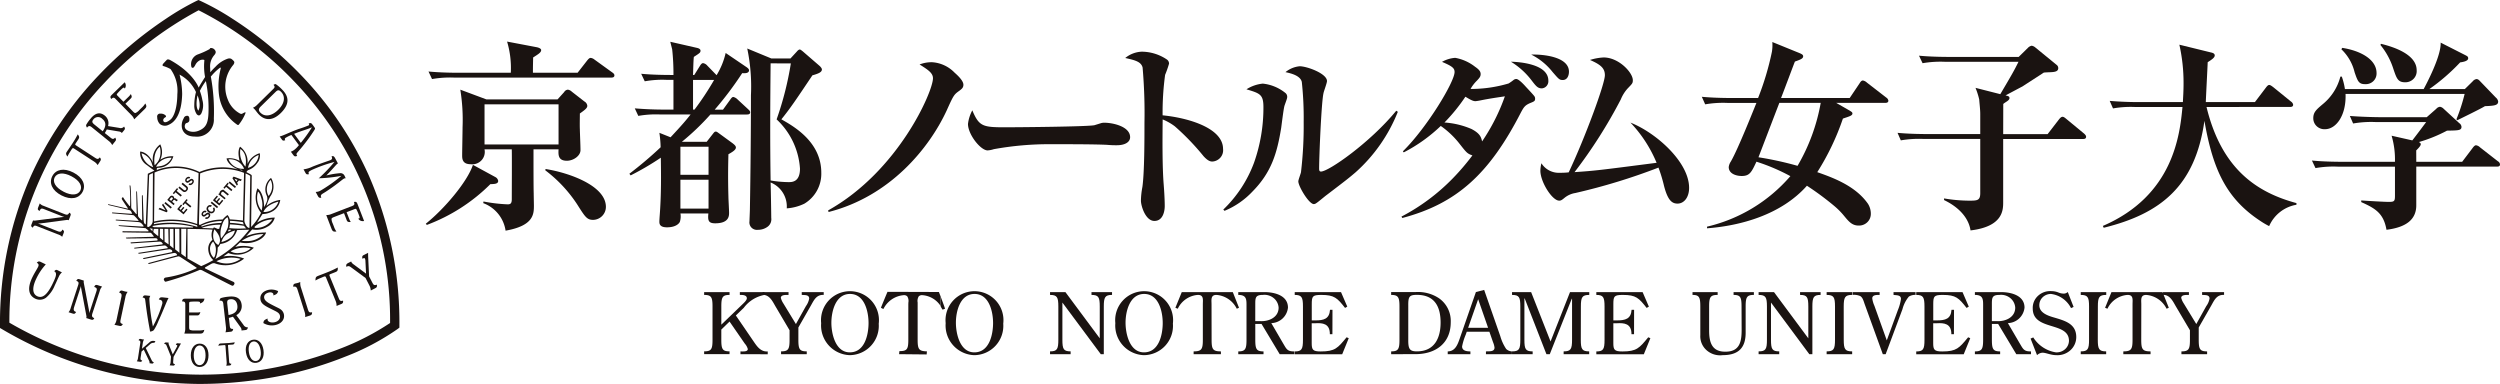 <svg xmlns="http://www.w3.org/2000/svg" width="280" height="43" viewBox="0 0 280 43"><defs><style>.a{fill:#1a1311;}</style></defs><g transform="translate(-268.44 303.615)"><path class="a" d="M57.43,16.488V11.994h8.29v4.494Zm8.29.547c-.022.547-.094,1.279.928,1.279.74,0,1.529-.555,1.529-1.187,0-.546-.07-1.984-.07-2.306-.023-.57,0-1.276,0-1.8.534-.387.834-.592.834-.864a.633.633,0,0,0-.323-.481l-1.414-1.1a.8.8,0,0,0-.438-.225.538.538,0,0,0-.418.271l-.74.818H57.635l-2.919-1.089a21.114,21.114,0,0,1,.253,4.215c0,.462-.045,2.672-.045,3.151,0,.32,0,.982.927.982a1.419,1.419,0,0,0,1.229-.426,1.373,1.373,0,0,0,.347-1.238h3.055c.024.8,0,4.7,0,5.591,0,.48-.16.57-.46.57a18.031,18.031,0,0,1-2.712-.32l-.023.185a3.889,3.889,0,0,1,2.5,3.082c3.172-.555,3.172-1.874,3.172-2.832,0-.185-.022-1.139-.022-1.345-.023-.707-.023-2.829-.023-4.93ZM62.849,8.458c0-.343,0-.525.024-1.712.532-.345.9-.547.9-.824,0-.18-.281-.273-.463-.319l-3.355-.637a10.36,10.36,0,0,1,.417,3.492H54.466c-.23,0-1.854,0-3.311-.139l.394.844A11.707,11.707,0,0,1,54.048,9H71.606c.161,0,.37-.023.37-.252,0-.162-.163-.277-.259-.34L69.73,6.972a.809.809,0,0,0-.419-.179c-.137,0-.254.136-.37.271L67.853,8.458ZM56.131,18.774c-.624,1.893-3.217,4.948-5.278,6.59l.113.137a19.931,19.931,0,0,0,7.114-4.565c.392-.021.879,0,.879-.363a.592.592,0,0,0-.322-.435Zm8.107.613A15.172,15.172,0,0,1,67.806,23.2c.881,1.391,1.087,1.734,1.782,1.734a1.459,1.459,0,0,0,1.435-1.456c0-2.349-4.052-3.808-6.762-4.242Z" transform="translate(265.278 -303.924)"/><path class="a" d="M84.03,16.742v3.143H80.879V16.742Zm-1.6-8.034h-.138c.024-.683.047-1.757.094-2.028.674-.436.744-.48.744-.707,0-.139-.162-.252-.392-.3l-2.99-.684c.024.136.188.753.211.865A25.118,25.118,0,0,1,80.1,8.708c-1.205,0-2.41-.023-3.615-.136l.4.844a11.069,11.069,0,0,1,2.5-.16H80.1v3.328h-1.02c-1.111,0-2.2-.046-3.312-.138l.395.844a11.346,11.346,0,0,1,2.5-.157h3.357c-.6.754-.947,1.162-2.245,2.553l-1.251-.5a12.863,12.863,0,0,1,.14,1.618,43.477,43.477,0,0,1-3.5,2.965l.14.185a30.63,30.63,0,0,0,3.382-1.983c.023,1.734.068,4.061-.14,6.664,0,.019-.024.362-.024.478,0,.229,0,.657.854.657,1.019,0,1.367-.453,1.439-.611a1.967,1.967,0,0,0,.068-.938H84.01c-.068.754-.02,1.1.766,1.1,1.553,0,1.553-.844,1.553-1.186,0-.295-.073-1.528-.073-1.781-.067-2.326-.02-3.922,0-4.768.4-.228.837-.479.837-.753,0-.2-.209-.343-.346-.462L85.19,15.234c-.188-.137-.254-.185-.347-.185-.116,0-.165.047-.325.252l-.695.889H81.044a27.863,27.863,0,0,0,3.194-3.056h4.078c.116,0,.375,0,.375-.251,0-.139-.139-.252-.207-.321l-1.21-1.121a.98.98,0,0,0-.469-.271c-.067,0-.161.023-.346.3l-.81,1.119h-.927A37.725,37.725,0,0,0,87.8,8.5c.23.023.765.048.765-.319,0-.159-.208-.294-.234-.32L85.948,6.243a8.274,8.274,0,0,1-1.017,2.488L83.888,7.658a.789.789,0,0,0-.469-.277c-.159,0-.275.185-.348.3Zm1.6,11.729v3.236H80.879V20.437Zm-1.737-7.85V9.259h2.363a31.833,31.833,0,0,1-2.2,3.328Zm8.78-5.725L88.364,5.743a20.73,20.73,0,0,1,.415,5.225c0,4.129-.046,8.623-.117,12.774,0,.209-.047,1.145-.047,1.348a.825.825,0,0,0,.23.717.851.851,0,0,0,.723.241,1.77,1.77,0,0,0,1.11-.37,1.033,1.033,0,0,0,.375-.957c0-.411-.047-3.378-.073-3.975a2.9,2.9,0,0,1,1.809,2.9,5.359,5.359,0,0,0,1.969-.523,3.9,3.9,0,0,0,1.9-3.468c0-3.469-3.1-5.2-4.471-5.981,1.02-1.252,1.759-2.371,3.475-4.927.718-.2,1.064-.363,1.064-.66,0-.159-.25-.391-.276-.41L94.574,6.054c-.094-.065-.233-.2-.329-.2-.113,0-.252.14-.323.228l-.717.777Zm2.175.547a35.57,35.57,0,0,1-1.594,6.272A8.272,8.272,0,0,1,94.271,19.2c0,1.507-.9,1.507-1.271,1.507a12.261,12.261,0,0,1-2.019-.185c-.068-4.628-.044-8.257,0-13.116Z" transform="translate(263.767 -303.925)"/><path class="a" d="M98.9,24.027c7.852-4.386,11.742-13.3,11.742-14.8,0-.589-.556-.953-1.5-1.544a3.656,3.656,0,0,1,1.414-.251,3.837,3.837,0,0,1,2.5,1.161c.3.27.994.885.994,1.363,0,.344-.208.478-.44.661-.6.431-.649.473-1.414,2.18-1.969,4.275-6.37,9.66-13.248,11.41Z" transform="translate(262.291 -304.077)"/><path class="a" d="M119.866,15.178c1.457,0,9.08-.068,9.889-.23l.671-.207a1.182,1.182,0,0,1,.461-.072c.928,0,2.873.418,2.873,1.621,0,.563-.6.9-1.48.9a10.9,10.9,0,0,1-1.091-.044c-1.32-.073-4.747-.073-6.253-.073a34.853,34.853,0,0,0-6.44.557,2.8,2.8,0,0,1-.694.139c-.788,0-2.2-1.782-2.2-2.962a4.229,4.229,0,0,1,.485-1.527c.764,1.828,1.183,1.9,3.777,1.9Z" transform="translate(261.253 -304.538)"/><path class="a" d="M145.336,17.066a1.248,1.248,0,0,1-.292.963,1.289,1.289,0,0,1-.914.448c-.255,0-.534-.115-.973-.594a27.408,27.408,0,0,0-3.218-3.347,6.017,6.017,0,0,0-1.366-.776c-.024,2.142-.049,5.242.115,7.292.024.3.117,1.528.117,2.416,0,.5-.164,1.661-1.159,1.661s-1.508-1.683-1.508-2.277a8.872,8.872,0,0,1,.164-1.526c.232-1.641.232-5.377.232-7.178a58.994,58.994,0,0,0-.208-6.2c-.162-.638-.81-.821-1.946-1.068a3.123,3.123,0,0,1,1.853-.708,5.091,5.091,0,0,1,2.8.868.559.559,0,0,1,.253.476,11.43,11.43,0,0,1-.439,1.251,31.119,31.119,0,0,0-.281,4.533C141.419,13.579,145.336,14.715,145.336,17.066Z" transform="translate(260.086 -303.999)"/><path class="a" d="M146.091,23.964a14.04,14.04,0,0,0,3.451-5.27,18.49,18.49,0,0,0,1.044-6.2c0-1.431-.393-1.545-1.9-2a4.146,4.146,0,0,1,1.83-.637,4.81,4.81,0,0,1,2.5,1.024.548.548,0,0,1,.231.5c0,.184-.3.887-.324,1.042-.094.368-.3,2.047-.347,2.387-.463,2.84-1.088,4.978-3.22,7.137a9.051,9.051,0,0,1-3.127,2.159Zm19.548-10.949a17.944,17.944,0,0,1-4.727,6.771c-.717.613-.973.818-3.243,2.545-.188.133-.971.8-1.158.91a.52.52,0,0,1-.276.111c-.558,0-1.741-2-1.741-2.545,0-.184.281-.884.3-1.045a44,44,0,0,0,.3-5.611,37.2,37.2,0,0,0-.21-4.479c-.161-.725-1.249-.975-1.83-1.1a2.951,2.951,0,0,1,1.594-.659c.811,0,3.057.817,3.057,1.657,0,.228-.37,1.183-.392,1.365-.234.975-.488,7.064-.488,8.429,0,.2.023.342.208.342.857,0,5.515-3.251,8.431-6.812Z" transform="translate(259.358 -304.107)"/><path class="a" d="M176.4,16.241c-.113-.479-.23-.887-1.181-1.384a9.147,9.147,0,0,0-3.035-.732,20.051,20.051,0,0,0,2.345-2.888c.6.361.854.5,1.132.5a5.815,5.815,0,0,0,.579-.092c.907-.185,1.807-.316,2.711-.452a22.062,22.062,0,0,1-2.551,5.048Zm-8.775,1.23a17.683,17.683,0,0,0,4.145-2.96,9.819,9.819,0,0,1,2.106,2c.786,1,.86,1.1,1.438,1.3a26.083,26.083,0,0,1-2.179,2.551,22.589,22.589,0,0,1-5.767,4.3l.094.159c6.1-1.614,9.753-4.939,13.293-11.836.324-.593.441-.774,1-1.026.463-.185.581-.227.581-.5a.456.456,0,0,0-.094-.293c-.116-.161-.624-.7-.95-1.049-.281-.319-.81-.864-1.064-.864a.484.484,0,0,0-.281.092,5.626,5.626,0,0,1-.58.409,14.877,14.877,0,0,1-4.263.615,4.116,4.116,0,0,1,.718-.935c.281-.3.415-.455.415-.732s-.159-.5-.622-.818a5.046,5.046,0,0,0-2.225-1,3.441,3.441,0,0,0-1.481.452c1.2.5,1.407.728,1.407,1.141,0,1.088-3.079,6.213-5.791,8.877Zm12-10.155a8.418,8.418,0,0,1,2.269,2.03c.555.727.741.957,1.206.957a.8.8,0,0,0,.718-.867c0-1.913-3.407-2.1-4.193-2.119Zm2.269-.8A7.068,7.068,0,0,1,184.3,8.48c.692.794.76.886,1.133.886.509,0,.694-.5.694-.934C186.124,6.747,183.2,6.472,181.885,6.519Z" transform="translate(258.036 -304.02)"/><path class="a" d="M194.041,14.155c2.873,1.135,6.575,4.419,6.575,7.315,0,1.042-.554,1.76-1.3,1.76-.626,0-1.09-.375-1.506-1.969a16.607,16.607,0,0,0-.626-2.063,68.059,68.059,0,0,1-9.309,2.846,2.544,2.544,0,0,0-1.23.555c-.275.23-.392.3-.578.3-.79,0-2.109-2.1-2.109-3.354a3.775,3.775,0,0,1,.116-.834,2.294,2.294,0,0,0,2.087,1.066,7.655,7.655,0,0,0,.971-.047c1.856-3.939,4.051-9.907,4.051-10.879,0-.807-.506-1.2-1.667-1.708a5.974,5.974,0,0,1,1.531-.281c1.688,0,3.266,1.688,3.266,2.548,0,.345-.07.393-.6.946a4.132,4.132,0,0,0-.744,1.2,55.132,55.132,0,0,1-5.184,8.15c2.359-.161,2.708-.208,9.191-1.045a14.745,14.745,0,0,0-2.936-4.511Z" transform="translate(257.004 -304.042)"/><path class="a" d="M216.555,11.836a21.29,21.29,0,0,1-2.594,7.049,37.258,37.258,0,0,0-4.378-.959c.232-.593,1.739-4.54,2.338-6.091Zm1.738,0h5.464c.163,0,.375-.023.375-.252a.505.505,0,0,0-.232-.342l-2.175-1.683a.915.915,0,0,0-.44-.232c-.143,0-.255.116-.35.277L219.8,11.291h-7.69c.234-.569,1.3-3.445,1.554-4.083.648-.228.925-.341.925-.593,0-.161-.137-.228-.325-.323l-3.128-1.274a4.632,4.632,0,0,1-.047,1.094,31.22,31.22,0,0,1-1.549,5.177h-3.01c-.234,0-1.856,0-3.291-.136l.375.845a11.868,11.868,0,0,1,2.5-.16h3.243c-.232.545-2.038,5.134-2.871,6.57a1.407,1.407,0,0,0-.233.614c0,.734.809,1,1.458,1,.882,0,1.09-.41,1.645-1.6a21.749,21.749,0,0,1,3.8,1.618,17.632,17.632,0,0,1-9.333,5.658v.185c3.7-.277,8.291-1.5,11.188-4.769a32.1,32.1,0,0,1,3.055,2.261A8.129,8.129,0,0,1,219.18,24.5c.512.617.882,1.075,1.623,1.075a1.33,1.33,0,0,0,.972-.374,1.291,1.291,0,0,0,.393-.952,2.064,2.064,0,0,0-.324-1.117c-1.412-2.029-3.983-2.942-5.675-3.538a27.96,27.96,0,0,0,2.871-6c.651-.226,1.067-.318,1.067-.569,0-.135-.094-.185-.3-.32Z" transform="translate(255.805 -303.927)"/><path class="a" d="M238.444,15.359h4.978l1.25-1.62c.14-.185.281-.32.419-.32s.274.115.438.252l1.991,1.642c.164.158.21.25.21.341,0,.228-.188.252-.349.252h-8.938v7.072c0,.865,0,2.736-3.658,3.168-.137-.981-.836-2.373-2.963-3.4v-.185a16.971,16.971,0,0,0,2.78.252c.925,0,1.273,0,1.273-.844V15.9h-6.37a11.975,11.975,0,0,0-2.527.16l-.367-.843c1.435.136,3.077.136,3.309.136h5.955V13.124c0-.5-.072-1.07-.117-1.646a8.229,8.229,0,0,0-.415-1.3l2.779.708c1.343-2.281,1.529-2.6,2.037-3.627h-8.244a11.777,11.777,0,0,0-2.5.159l-.4-.842c1.437.137,3.084.137,3.313.137h7.852l1.019-1a.81.81,0,0,1,.441-.254.877.877,0,0,1,.417.207L244.423,7.6a.452.452,0,0,1,.188.37c0,.568-.879.411-1.622.5-.3.206-1.969,1.275-2.383,1.548-.139.07-1.594.846-1.9,1.007.3.067.442.114.442.294,0,.277-.4.41-.695.662Z" transform="translate(254.353 -303.954)"/><path class="a" d="M262.742,12.314c1.712,7.069,5.763,9.6,10.072,10.765v.185a4.078,4.078,0,0,0-3.057,2.393,8.959,8.959,0,0,1-.973-.57c-3.824-2.508-5.33-5.769-6.277-11.222-1.02,7.3-4.886,10.4-11.281,11.977l-.094-.207c7.878-3.4,8.616-10.151,8.917-13.319h-5.28a11.468,11.468,0,0,0-2.5.159l-.37-.844c1.092.092,2.2.136,3.291.136h4.907c.023-.592.073-1.162.073-2.053a19.524,19.524,0,0,0-.469-4.377l3.519.865c.209.046.442.112.442.34s-.281.438-.787.755c-.024.638-.188,3.765-.212,4.469h5.5l1.247-1.641c.072-.092.211-.277.35-.277.094,0,.188.044.463.25l1.992,1.617a.526.526,0,0,1,.23.345c0,.25-.254.25-.345.25Z" transform="translate(252.828 -303.947)"/><path class="a" d="M293.228,10.291l.882-.868a.686.686,0,0,1,.417-.251c.162,0,.274.092.418.251l1.758,1.825a.714.714,0,0,1,.256.435c0,.434-.419.481-1.482.525-.463.294-2.64,1.345-3.081,1.572l-.115-.092a20.32,20.32,0,0,0,.923-2.85H279.866c.094,2.416-1.067,3.949-2.294,3.949a1.251,1.251,0,0,1-.933-.333,1.215,1.215,0,0,1-.387-.9c0-.687.37-.981,1.064-1.572A5.879,5.879,0,0,0,279.287,8.9h.161a7.529,7.529,0,0,1,.348,1.391h8.823c.255-.482,1.969-3.674,1.9-5.2l2.825,1.435c.166.092.257.14.257.323,0,.363-.788.433-.9.456a22.273,22.273,0,0,1-3.449,2.989Zm-5.44,8.144h5.141l1.159-1.53c.115-.158.251-.318.392-.318a.8.8,0,0,1,.439.226l2.015,1.572a.434.434,0,0,1,.231.343c0,.229-.188.249-.348.249h-9.029v4.336c0,1.577-1.111,2.461-3.337,2.739-.324-1.871-1.273-2.4-2.827-3.1v-.185c.65.048,2.6.162,3.083.162.6,0,.694-.067.694-.662V18.981h-6.4a11.592,11.592,0,0,0-2.5.162l-.4-.846c1.437.14,3.079.14,3.311.14H285.4a9.522,9.522,0,0,0-.375-2.92l2.319.524c.532-.683,1.319-1.734,1.551-2.054h-5.654a11.814,11.814,0,0,0-2.525.161l-.368-.845c1.433.116,3.077.138,3.308.138h5.305l1.066-.936a.638.638,0,0,1,.417-.228.753.753,0,0,1,.414.228l1.74,1.6a.554.554,0,0,1,.254.41c0,.412-.325.412-1.621.434a16.478,16.478,0,0,1-3.15,1.278c.117.067.209.112.209.252,0,.178-.323.5-.508.684ZM279.494,5.678c1.969.3,3.845,1.255,3.845,2.827a1.179,1.179,0,0,1-.36.9,1.215,1.215,0,0,1-.915.338c-.717,0-.833-.32-1.18-1.322A5.259,5.259,0,0,0,279.4,5.837Zm4.331-.456c1.5.361,4.007,1.208,4.007,2.964a1.236,1.236,0,0,1-.344.958,1.274,1.274,0,0,1-.953.388c-.812,0-.951-.431-1.323-1.528a8.072,8.072,0,0,0-1.434-2.644Z" transform="translate(251.275 -303.932)"/><path class="a" d="M22.237,43h-.005A44.115,44.115,0,0,1,.257,36.884L0,36.733v-.3A40.7,40.7,0,0,1,3.438,19.76,40.279,40.279,0,0,1,11,8.493a44.078,44.078,0,0,1,7.555-6.37A29.351,29.351,0,0,1,22.014.1L22.23,0l.218.1a28.435,28.435,0,0,1,3.506,1.947A42.59,42.59,0,0,1,33.6,8.292a39.3,39.3,0,0,1,7.655,11.246,41.006,41.006,0,0,1,3.479,16.9v.257l-.206.156a27.193,27.193,0,0,1-5.848,3.09,41.081,41.081,0,0,1-6.987,2.1A46.467,46.467,0,0,1,22.237,43ZM1.051,36.14a43.06,43.06,0,0,0,21.189,5.819,43.029,43.029,0,0,0,16.05-2.983,28.418,28.418,0,0,0,5.4-2.8A38.537,38.537,0,0,0,32.847,9.013a39.2,39.2,0,0,0-10.6-7.862A40.7,40.7,0,0,0,11.735,9.236,38.9,38.9,0,0,0,1.051,36.14Z" transform="translate(268.439 -303.615)"/><path class="a" d="M30.626,12.417l1.867-1.834c.174-.173.188-.267.018-.45.124-.078.207-.109.273-.073a4.572,4.572,0,0,1,.724.632c.812.825.75,1.674-.173,2.587-.86.844-1.729.914-2.452.179-.226-.231-.375-.49-.563-.67a1.071,1.071,0,0,0-.114-.094,1.407,1.407,0,0,0,.42-.278Zm.427.833c.475.483,1.245.4,1.982-.324s.827-1.5.326-2.01c-.248-.252-.387-.223-.628.013l-1.653,1.625c-.255.251-.282.439-.026.7Z" transform="translate(266.562 -304.24)"/><path class="a" d="M34.907,18.25l-.253-.343a1.607,1.607,0,0,0,.368-.2,2.749,2.749,0,0,0,.532-.538l-.839-1.14a3.962,3.962,0,0,0-.652.325c-.1.076-.112.146-.035.263-.248.08-.281.058-.394-.094L33.4,16.2c.384-.083,1.049-.446,2.09-.827a11.957,11.957,0,0,0,1.158-.418c.072-.052.065-.105,0-.206.255-.106.311-.038.469.174l.019.023c.085.115.145.208.188.267.066.094.038.138-.046.281A18.876,18.876,0,0,1,36.1,17.134c-.446.571-.74.863-.788.956s-.03.163.051.281c-.243.105-.32.061-.457-.121Zm.113-2.345.745,1.011a16.18,16.18,0,0,0,1.224-1.7l-.028-.038c-.329.189-1.01.346-1.941.725Z" transform="translate(266.363 -304.529)"/><path class="a" d="M40.07,19.627c-.154.082-.517.586-1.271,1.332a9.437,9.437,0,0,1,1.558-.258.5.5,0,0,1,.5.317,1.929,1.929,0,0,1,.113.264.265.265,0,0,0-.206.037c-.188.1-.813.675-2.028,1.465-.422.275-.663.325-.491.656-.213.056-.292,0-.4-.2L37.61,22.8a1.07,1.07,0,0,0,.554-.15,17.424,17.424,0,0,0,2.33-1.653,16.016,16.016,0,0,1-2.572.277.432.432,0,0,0,.071-.031,18.006,18.006,0,0,0,1.719-1.8,15.3,15.3,0,0,0-2.562.909c-.294.158-.4.238-.308.415.009.012.013.026.023.039-.232.068-.315.023-.415-.167l-.2-.365a3.366,3.366,0,0,0,1.04-.32c1.176-.457,1.859-.656,2-.728.178-.094.2-.2.094-.411.219-.067.294.007.421.24l.3.563a.069.069,0,0,0-.036.015Z" transform="translate(266.186 -304.921)"/><path class="a" d="M43.2,26.433a.587.587,0,0,1-.656-.269.628.628,0,0,0,.094-.014c.094-.038.074-.145-.04-.435a4.921,4.921,0,0,0-.248-.563c-.06-.1-.1-.094-.281-.025l-.829.321.311.8a1.293,1.293,0,0,0,.16.3c-.35.023-.4-.052-.481-.256L41.2,26.2l-.248-.641-1.139.438c-.167.068-.251.122-.261.209a1.268,1.268,0,0,0,.131.5l.137.35a2.069,2.069,0,0,0,.281.554c-.381.053-.451-.046-.578-.375l-.563-1.467a1.289,1.289,0,0,0,.5-.083l2.427-.938c.235-.094.272-.192.176-.442.259-.056.316.011.421.281Z" transform="translate(266.018 -305.298)"/><path class="a" d="M3.935,26.386a.685.685,0,0,0,.272.013l3-.385A1.875,1.875,0,0,1,7.428,26q-.109-.039-.219-.073L5.161,25.12c-.267-.105-.375-.08-.48.18a.152.152,0,0,1-.009.024c-.246-.129-.239-.2-.142-.452l.154-.392a.944.944,0,0,0,.427.273l2.338.92c.291.115.415.1.54-.157.217.125.188.208.094.452l-.158.4a.149.149,0,0,0-.038-.018.423.423,0,0,0-.209-.013l-2.955.388c-.053,0-.137.011-.24.017a2.157,2.157,0,0,1,.211.065l1.974.776c.3.119.443.087.54-.154a.033.033,0,0,0,.006-.017c.223.149.21.225.126.439l-.144.367a1.144,1.144,0,0,0-.469-.269L4.358,27.02c-.252-.1-.344-.06-.449.177-.217-.136-.211-.206-.133-.406Z" transform="translate(268.208 -305.313)"/><path class="a" d="M8.6,20.739c1.062.547,1.426,1.407,1.032,2.157s-1.3.955-2.365.407S5.844,21.9,6.239,21.139,7.547,20.191,8.6,20.739ZM7.492,22.883c.916.475,1.624.384,1.881-.117S9.3,21.64,8.384,21.16s-1.622-.381-1.881.119.073,1.129.99,1.6Z" transform="translate(268.061 -305.03)"/><path class="a" d="M9.268,16.723l-.019.03c-.067.1-.171.25-.3.458-.053.082-.039.133.051.192l2.135,1.388c.252.163.356.188.534-.045.144.173.15.258.045.421l-.287.444a1.236,1.236,0,0,0-.389-.389L8.784,17.757c-.127-.082-.173-.057-.291.125-.049.078-.113.182-.2.321a3.4,3.4,0,0,0-.248.457c-.171-.245-.2-.348-.069-.542.1-.153.273-.39.493-.73A10.947,10.947,0,0,0,9.2,16.168c.189.251.2.34.066.555Z" transform="translate(267.949 -304.736)"/><path class="a" d="M14.017,15.169a.475.475,0,0,0,.5-.132l.017-.02c.126.188.125.269,0,.421l-.248.3a.734.734,0,0,0-.071-.071.469.469,0,0,0-.226-.094L12.6,15.342a3.333,3.333,0,0,1-.222.4l.621.5c.235.188.336.227.538.011.125.188.122.273,0,.423l-.332.413a1.213,1.213,0,0,0-.349-.427L10.929,15.1c-.24-.194-.363-.188-.546.039-.081-.144-.121-.242-.088-.316a4.146,4.146,0,0,1,.48-.68c.537-.667,1.07-.781,1.6-.354a1.079,1.079,0,0,1,.364,1.172Zm-1.907-1a.656.656,0,0,0-1.005.038c-.2.247-.152.375.116.591l.923.744c.4-.566.392-1.03-.034-1.373Z" transform="translate(267.8 -304.457)"/><path class="a" d="M14.785,9.826a.586.586,0,0,1,.009.707.463.463,0,0,0-.051-.081c-.071-.071-.159-.009-.383.21a5.333,5.333,0,0,0-.423.448c-.067.094-.045.129.088.264l.62.634.617-.6a1.54,1.54,0,0,0,.21-.263c.16.309.112.385-.047.538q-.036.033-.069.068l-.49.479.852.873c.125.128.208.188.293.158a1.289,1.289,0,0,0,.411-.319c.076-.079.168-.167.268-.263a2.1,2.1,0,0,0,.4-.481c.2.327.136.432-.113.676l-1.125,1.1a1.284,1.284,0,0,0-.274-.43l-1.819-1.857c-.175-.179-.281-.174-.474.013-.154-.217-.118-.3.088-.5Z" transform="translate(267.62 -304.226)"/><path class="a" d="M5.346,31.8a6.423,6.423,0,0,0-1.041,1.546c-.517,1.048-.459,1.749.064,2.007.595.294,1.125-.151,1.7-1.308.423-.861.583-1.283.221-1.479.158-.171.232-.188.406-.1l.459.227a1.26,1.26,0,0,0-.355.489c-.143.29-.275.615-.442.953a3.531,3.531,0,0,1-.988,1.393,1.165,1.165,0,0,1-1.208.107c-.772-.375-.9-1.219-.309-2.416.245-.5.488-.855.617-1.116.117-.235.094-.357-.135-.493.194-.188.281-.171.508-.056Z" transform="translate(268.223 -305.801)"/><path class="a" d="M9.9,33.764a.649.649,0,0,0,0,.286l.592,3.128c.01.054.019.131.027.23.038-.129.056-.208.065-.234l.719-2.2c.094-.286.061-.4-.219-.491l-.025-.008c.12-.266.2-.263.469-.177l.421.138a1.009,1.009,0,0,0-.261.469l-.82,2.5c-.1.312-.08.444.2.563-.118.237-.207.212-.469.128l-.436-.143a.144.144,0,0,0,.018-.039.458.458,0,0,0,0-.221L9.6,34.612q-.021-.124-.033-.249a2.087,2.087,0,0,1-.057.225l-.691,2.118c-.105.323-.066.475.2.563l.015.006c-.141.242-.223.234-.448.158l-.4-.128a1.227,1.227,0,0,0,.251-.508l.831-2.545c.088-.273.04-.369-.213-.462.128-.235.2-.234.417-.163Z" transform="translate(267.931 -305.95)"/><path class="a" d="M14.889,35.791l-.526,2.478c-.068.31-.052.423.245.507-.115.208-.2.246-.4.2l-.544-.115a1.313,1.313,0,0,0,.234-.531l.546-2.577c.064-.29.009-.428-.252-.5.094-.188.18-.256.344-.219.079.02.2.066.38.105.053.009.129.021.228.03a1.528,1.528,0,0,0-.257.613Z" transform="translate(267.59 -306.097)"/><path class="a" d="M17.89,35.657a.946.946,0,0,0-.106.319,21.242,21.242,0,0,0,.4,3.107,12.091,12.091,0,0,0,1.056-2.569c.035-.281-.074-.406-.393-.452.105-.242.221-.267.484-.236l.607.068c-.208.351-.524,1.245-1.143,2.6a5.466,5.466,0,0,1-.513,1,.669.669,0,0,1-.436.157.013.013,0,0,0,.01.013.008.008,0,0,0,.008-.006c.008-.08-.173-.856-.386-2.365-.105-.75-.146-1.18-.177-1.292-.024-.083-.11-.138-.27-.16.1-.244.188-.258.424-.228Z" transform="translate(267.381 -306.132)"/><path class="a" d="M24.251,35.995c-.06.32-.188.429-.515.539a.571.571,0,0,0,.023-.094c0-.109-.113-.126-.444-.126a5.589,5.589,0,0,0-.648.025c-.12.021-.129.064-.131.263v.938h.907a1.582,1.582,0,0,0,.351-.042c-.108.352-.2.375-.431.37h-.828v1.285c0,.188.021.292.1.336a1.32,1.32,0,0,0,.544.062h.4a2.251,2.251,0,0,0,.656-.069c-.094.393-.218.427-.585.425L21.989,39.9a1.333,1.333,0,0,0,.111-.521l.007-2.738c0-.264-.083-.341-.365-.341.043-.275.128-.308.432-.308Z" transform="translate(267.088 -306.156)"/><path class="a" d="M28.9,38.914a.507.507,0,0,0,.469.269.1.1,0,0,0,.026-.008c-.043.235-.109.3-.312.32l-.407.046v-.11a.506.506,0,0,0-.094-.236l-.864-1.2a3.377,3.377,0,0,1-.458.129l.094.834c.035.316.085.418.393.406-.045.232-.108.3-.313.317l-.551.062a1.313,1.313,0,0,0,.054-.575l-.294-2.585c-.035-.323-.133-.41-.439-.375.048-.167.094-.271.169-.3a4.361,4.361,0,0,1,.862-.157c.9-.1,1.381.21,1.462.925a1.138,1.138,0,0,1-.6,1.146Zm-.687-2.157c-.054-.5-.351-.765-.779-.717-.333.038-.388.169-.348.528l.136,1.238c.721-.122,1.057-.479.992-1.046Z" transform="translate(266.811 -306.14)"/><path class="a" d="M32.537,35.557a.238.238,0,0,0,.013-.142c-.032-.143-.241-.24-.494-.182-.4.088-.594.338-.531.626.071.318.411.52.973.807.409.213.7.336.828.43a.914.914,0,0,1,.4.563c.124.553-.243,1.059-.95,1.219a1.842,1.842,0,0,1-1.345-.221c.021-.3.14-.362.469-.508a.636.636,0,0,0,.011.175c.042.188.384.329.776.242.436-.094.671-.415.6-.737s-.353-.435-.793-.656c-.766-.383-1.27-.606-1.375-1.082-.127-.551.211-1,.892-1.156a1.688,1.688,0,0,1,1.073.143c-.068.284-.21.385-.545.48Z" transform="translate(266.507 -306.088)"/><path class="a" d="M35.893,34.587,36.66,37c.094.3.165.394.469.324,0,.235-.048.309-.245.375l-.53.168a1.326,1.326,0,0,0-.059-.575l-.8-2.513c-.088-.281-.205-.375-.469-.3-.016-.21.032-.311.188-.36.078-.025.208-.044.383-.094.053-.019.122-.048.213-.087a1.547,1.547,0,0,0,.083.653Z" transform="translate(266.262 -305.97)"/><path class="a" d="M39.9,32.716a.171.171,0,0,0-.035.015c-.114.05-.3.116-.537.213-.094.041-.114.094-.068.2l1.014,2.478c.122.3.2.375.49.281.022.235-.023.312-.213.39l-.515.21a1.337,1.337,0,0,0-.105-.568l-1.074-2.618c-.06-.144-.114-.151-.324-.064-.088.038-.208.094-.368.155a3.424,3.424,0,0,0-.489.248c0-.316.039-.418.264-.509.18-.076.469-.175.868-.338a11.817,11.817,0,0,0,1.364-.612c.019.332-.022.419-.271.52Z" transform="translate(266.098 -305.852)"/><path class="a" d="M41.905,31.4a.387.387,0,0,0,.027.076.8.8,0,0,0,.261.261L43.57,32.76,43.5,31.368a.8.8,0,0,0-.059-.3c-.032-.063-.121-.058-.256.01-.008.006-.019.008-.027.014-.048-.3.008-.339.194-.435.006,0,.013-.008.019-.008l.428-.22c0,.125,0,.269.006.435l.105,2.2.353.687c.145.281.229.36.514.238.039.235,0,.314-.18.406l-.5.256a1.318,1.318,0,0,0-.153-.563l-.431-.839-1.587-1.17c-.2-.146-.3-.215-.521-.1L41.366,32c-.055-.249.009-.333.221-.441Z" transform="translate(265.869 -305.728)"/><path class="a" d="M17.008,41.269l-.094.63.823-.7a.582.582,0,0,1,.548-.169l.132.021c-.043.122-.086.177-.171.182a.583.583,0,0,0-.459.194l-.448.385.648,1.342c.073.148.132.229.244.246a.039.039,0,0,1,.016,0c-.068.14-.114.175-.24.157l-.252-.039a.267.267,0,0,0,.013-.042.537.537,0,0,0-.082-.287L17.117,42l-.247.212-.105.682c-.029.2-.015.277.182.319-.068.14-.119.167-.25.146l-.357-.053a.853.853,0,0,0,.131-.353l.255-1.688c.028-.188-.011-.281-.188-.312.051-.126.107-.172.215-.155.052.008.135.034.251.053.034,0,.083.008.148.009A1.011,1.011,0,0,0,17.008,41.269Z" transform="translate(267.424 -306.455)"/><path class="a" d="M20.111,41.235a.233.233,0,0,0-.012.053.506.506,0,0,0,.055.232l.414,1.032.438-.792a.446.446,0,0,0,.069-.188c.008-.045-.045-.073-.143-.08H20.91c.078-.188.121-.188.259-.176h.013l.311.023c-.044.068-.094.148-.145.242l-.692,1.257-.039.5c-.017.208,0,.281.2.309-.057.143-.105.176-.238.165l-.359-.027a.868.868,0,0,0,.106-.362l.046-.614-.477-1.186c-.064-.148-.094-.222-.253-.234h-.034c.053-.157.118-.18.272-.169Z" transform="translate(267.221 -306.481)"/><path class="a" d="M24.77,42.666c0,.819-.411,1.313-.994,1.313s-.989-.5-.987-1.313.412-1.306.994-1.306S24.773,41.853,24.77,42.666Zm-1.654,0c0,.707.276,1.108.656,1.108s.668-.4.668-1.1-.276-1.1-.656-1.106-.665.394-.668,1.1Z" transform="translate(267.023 -306.49)"/><path class="a" d="M27.638,41.46h-.022c-.083.007-.207.011-.375.025-.068.006-.086.035-.083.109l.126,1.732c.015.206.048.273.247.273-.037.153-.078.188-.211.2l-.361.028a.844.844,0,0,0,.05-.375l-.135-1.832c-.008-.1-.04-.116-.188-.1-.065,0-.146.013-.261.022a1.928,1.928,0,0,0-.351.053c.062-.194.108-.25.267-.263.125-.008.324-.014.6-.033a7.351,7.351,0,0,0,.969-.1C27.859,41.4,27.812,41.446,27.638,41.46Z" transform="translate(266.819 -306.479)"/><path class="a" d="M31.334,42.04c.122.81-.208,1.354-.786,1.441s-1.049-.341-1.172-1.147.21-1.354.786-1.44S31.214,41.234,31.334,42.04Zm-1.635.246c.1.7.439,1.051.821.994s.6-.494.494-1.193-.441-1.05-.822-.994S29.595,41.588,29.7,42.286Z" transform="translate(266.615 -306.46)"/><path class="a" d="M28.55,12.958c-.153.068-.261.143-.3.151a.342.342,0,0,1-.21-.042,2.946,2.946,0,0,1-1.343-1.524,3.785,3.785,0,0,1,.6-3.923c.061-.082.175-.271.074-.4a1.313,1.313,0,0,0-.327-.289.6.6,0,0,0-.33-.015,3.336,3.336,0,0,0-1.42.926,7.077,7.077,0,0,0-.572.607s-.012-.356-.012-.462a1.89,1.89,0,0,1,.469-1.469c.128-.158.219-.336.077-.527a.526.526,0,0,0-.474-.256c-.094,0-.116.087-.134.117a8.514,8.514,0,0,1-1.305.591A1.166,1.166,0,0,0,22.6,7.816c.034.124.086.136.153.138.105.006.207-.164.294-.329a1.154,1.154,0,0,1,.532-.53A.786.786,0,0,1,24,7.053c.051.026.068.016.051.135a6.528,6.528,0,0,0,.084,1.794s-.586.913-.715,1.191c0,0-.563-1.646-3.2-3.095,0,0-.252-.137-.37-.018s-.406.43-.431.462-.094.2.026.228a3.758,3.758,0,0,1,.825.344,4.165,4.165,0,0,1,.76,2.814c-.018,1.652-.411,2.552-.77,2.844-.375.307-.777.45-.815.046a.418.418,0,0,1,.178-.269c.094-.044.251-.137.023-.3a.75.75,0,0,0-.5-.144.324.324,0,0,0-.37.4,1.11,1.11,0,0,0,.287.75.9.9,0,0,0,1,.094c.6-.251,1.451-1.032,1.507-3.458a8.994,8.994,0,0,0-.293-2.157,4.111,4.111,0,0,1,1.839,1.953,6.084,6.084,0,0,0-.188,1.465,1.688,1.688,0,0,0,.272,1.014c.158.165.319.23.515-.079a2.157,2.157,0,0,0,.115-1.524,5.972,5.972,0,0,0-.281-1.015l.067-.112a6.959,6.959,0,0,1,.611-.98,15.465,15.465,0,0,1,.3,3.057c0,1.56-.2,2.146-1.136,2.516-.727.288-1.462-.035-1.518-.4A.482.482,0,0,1,22,14.154s.346-.053.375-.3c.035-.333-.045-.615-.375-.509-.228.074-.234.242-.3.343a1.531,1.531,0,0,0-.145,1.032c.114.46.5.932,1.449.932a1.893,1.893,0,0,0,2.115-2.012,21.632,21.632,0,0,0-.339-4.714S24.9,8.8,25,8.679a5.929,5.929,0,0,1,.757-.7c.053-.042.158-.1.134.038a8.036,8.036,0,0,0-.2,2.934,4.774,4.774,0,0,0,2.024,3.359c.059.035.143.1.229-.033a4.935,4.935,0,0,0,.706-1.219c.022-.069.056-.171-.1-.105Zm-5.175-.213c-.375-.5-.08-1.71-.08-1.71.473,1.228.08,1.712.08,1.712Z" transform="translate(267.272 -303.971)"/><path class="a" d="M31.447,24.988a1.711,1.711,0,0,0,.742-1.2,2.934,2.934,0,0,0-1.542.672,5.827,5.827,0,0,1,.416-1.048,1.858,1.858,0,0,0,.094-2.09,1.622,1.622,0,0,0-.457,2.031.993.993,0,0,1,.018.514,3.227,3.227,0,0,1-.336.722s.035-1.54-.743-2.1a2.72,2.72,0,0,0,.4,2.738,6.3,6.3,0,0,1-1.112,1.594l.068-5.616c0-.059.042-.169-.083-.252-.144-.094-.49-.263-.49-.263-.043-.068.128-.227.2-.25a2.057,2.057,0,0,0,1-.785,1.313,1.313,0,0,0,.269-1.1,2.135,2.135,0,0,0-1.369,1.207,2.106,2.106,0,0,0-.827-1.936s-.363.361-.059,1.59a2.261,2.261,0,0,0-1.457-.276s.051.706,1.281,1.23a6.645,6.645,0,0,0-4.314.286,5.982,5.982,0,0,0-4.783-.218.906.906,0,0,1,.011-.188c.007-.052.149-.06.218-.068a1.741,1.741,0,0,0,1.626-1.283,2.335,2.335,0,0,0-1.467.389,1.979,1.979,0,0,0,0-1.727,2.045,2.045,0,0,0-.8,2.079s-.463-1.178-1.447-1.273a1.6,1.6,0,0,0,.75,1.516c.44.345.844.625.844.625s-.547.242-.741.354l-.228,5.677a.944.944,0,0,1-.169-.133,1.107,1.107,0,0,1-.066-.323c-.01-.107-.1-2.67-.1-2.762s-.1-.085-.1.026.035,2.652.035,2.7-.051.031-.085,0-.281-.281-.31-.323a.388.388,0,0,1-.076-.2c0-.068-.1-2.58-.111-2.639s-.078-.117-.084-.008.049,2.419.049,2.451-.049.068-.074.026-.489-.573-.515-.623a.581.581,0,0,1-.025-.254c.008-.084-.023-2.021-.085-2.251-.032-.128-.108-.094-.094.015a16.01,16.01,0,0,1,.051,2.21c-.008.053-.076.009-.094-.016s-.549-.69-.615-.834-.128-.111-.171-.075a.164.164,0,0,0-.024.2c.041.094.615.927.65.977s0,.068-.06.051-2.038-.463-2.082-.48-.109.049-.051.075,2.345.554,2.429.6a.328.328,0,0,1,.151.152c.017.041.05.1.068.135s.068.083,0,.1-2.006-.135-2.134-.143-.1.1-.016.1,2.182.188,2.251.193a.324.324,0,0,1,.143.049,6.283,6.283,0,0,1,.469.508c.023.039.083.094-.017.094s-2.377-.144-2.445-.144-.115.076.008.094,2.4.169,2.521.188a.525.525,0,0,1,.281.128,1.553,1.553,0,0,1,.2.225c.033.053.11.143-.008.143-.219,0-2.586-.143-2.663-.15s-.1.071-.034.083c.3.059,2.849.227,2.941.244s.068.04.11.068a1.6,1.6,0,0,1,.251.21c.009.026.053.075-.049.085s-2.765-.019-2.8-.019-.16.119.008.127,2.949.044,3.018.044a.2.2,0,0,1,.151.058c.026.032.252.31.27.345s-.042.051-.094.051-2.808.074-2.965.085c-.128.007-.043.115.066.109.026,0,2.941-.035,3.086-.035.083,0,.253-.008.3.084s.077.159-.068.177-2.781.2-2.847.2c-.118,0-.086.118-.009.118.051,0,3.152-.2,3.189-.2a.509.509,0,0,1,.188.049,1.479,1.479,0,0,1,.134.143c.018.025.059.094-.04.119s-2.994.354-3.095.375-.041.1.06.094c.034,0,3.236-.338,3.271-.346a.314.314,0,0,1,.151.028,1.292,1.292,0,0,1,.227.2c.009.025.009.075-.033.083s-3.116.5-3.2.507c-.126.015-.068.1.076.1.094,0,3.253-.488,3.365-.5a.444.444,0,0,1,.267.116c.026.035.1.188-.05.219l-3.118.648c-.118.026-.05.127.066.111.059-.008,3.287-.668,3.347-.676a.469.469,0,0,1,.2.042.4.4,0,0,1,.11.119c.017.023.042.094-.008.109-.076.023-3.018.822-3.161.858-.1.025-.032.117.118.094.069-.013,3.189-.844,3.221-.844a.592.592,0,0,1,.159.042c.035.017,1.628,1.053,1.829,1.2.059.041.117.05,0,.117a12.735,12.735,0,0,1-3.413,1.018c-.178.026-.237.212-.188.281a1.421,1.421,0,0,0,.11.171c.034.027.11,0,.17-.008A29.19,29.19,0,0,0,23.1,31.652c.119-.074.329.008.4.051s3.107,1.618,3.264,1.675a.162.162,0,0,0,.188-.026.391.391,0,0,0,.117-.227.219.219,0,0,0-.135-.169c-.075-.023-3.085-1.456-3.143-1.49a.076.076,0,0,1,.008-.134c.051-.033.649-.375.717-.406a.585.585,0,0,1,.32-.049,3.338,3.338,0,0,0,3.313-.522,4.378,4.378,0,0,0-2.334-.235l.555-.387a2.662,2.662,0,0,0,2.865-.591,3.544,3.544,0,0,0-2.089-.085l.54-.511a3.118,3.118,0,0,0,1.782-.118c.97-.354,1.113-.926,1.14-.992a5.594,5.594,0,0,0-2.244.42s.557-.606.684-.767a2.376,2.376,0,0,0,1.669-.281,1.63,1.63,0,0,0,.865-1.044,3.772,3.772,0,0,0-1.988.563s.525-.837.608-.958a2.36,2.36,0,0,0,1.245-.378Zm-.337-3.444a1.626,1.626,0,0,1-.228,1.8,1.521,1.521,0,0,1,.227-1.8Zm.875,2.438a1.68,1.68,0,0,1-.656.875,1.655,1.655,0,0,1-1.02.281c.343-.865,1.677-1.16,1.677-1.16ZM29.769,18.75A1.63,1.63,0,0,1,28.58,20.2a1.863,1.863,0,0,1,1.189-1.448Zm-11.81,1.377a2.1,2.1,0,0,1-1.305-1.561,1.758,1.758,0,0,1,1.18,1.239Zm9.769-2.049c.886.592.563,1.981.563,1.981a2.373,2.373,0,0,1-.563-1.984ZM26.389,19.24A1.718,1.718,0,0,1,28.142,20.3a1.746,1.746,0,0,1-1.753-1.067Zm1.579,1.276c-.068-.023-.346-.108-.346-.108a.625.625,0,0,1,.261.018.165.165,0,0,1,.085.09Zm-4.754.306a6.611,6.611,0,0,1,4.922-.068L28.01,26.1c-.7-.1-1.473-.133-1.473-.133a1.063,1.063,0,0,0-.254-.49,2.692,2.692,0,0,0-.54.5l-.3.015a5.174,5.174,0,0,0-2.277.616l-.084-.111Zm2.14,6.206h-.2a2.988,2.988,0,0,0-.388-.167.485.485,0,0,0-.094.115s-1.01-.04-1.112-.04-.117-.04-.117-.04a6.129,6.129,0,0,1,2.056-.338,2.907,2.907,0,0,0-.147.469Zm-.109,1.805c-.945-.55-.431-1.752-.431-1.752,1.086,1.144.429,1.751.429,1.751Zm-1.742-2.1c-.2.094-.158-.058-.158-.058a5.5,5.5,0,0,1,2.317-.522l-.094.211A6.354,6.354,0,0,0,23.5,26.732Zm2.09.085c.2-.616.3-.85.684-1.1,0,0,.215.307.042,1.155a3.8,3.8,0,0,1-.759,1.23,2.609,2.609,0,0,1,.034-1.281Zm.009,1.688a1.672,1.672,0,0,1,.631-.927,4,4,0,0,1,.886-.37,1.407,1.407,0,0,1-.54.844,2.657,2.657,0,0,1-.976.448Zm.818-1.387a1.229,1.229,0,0,1,.253.013c.041.018-.053.094-.1.111s-.352.208-.149-.128Zm.051-.171a1.436,1.436,0,0,0,.077-.422,15.294,15.294,0,0,1,1.6.161.656.656,0,0,0,.252.281,11.275,11.275,0,0,1-1.928-.024Zm.094-.589v-.231a12.74,12.74,0,0,1,1.449.151,1.356,1.356,0,0,0,.094.261,9.92,9.92,0,0,0-1.547-.185Zm-6.541-7.292a1.688,1.688,0,0,1-1.323.943,2.186,2.186,0,0,1-.421.051,1.839,1.839,0,0,1,1.744-.994ZM18.7,17.83a2.145,2.145,0,0,1-.161,1.583,2.117,2.117,0,0,1-.419.49c-.22-1.575.581-2.073.581-2.073Zm-.589,2.89a5.892,5.892,0,0,1,4.93.066l-.153,5.7a8.737,8.737,0,0,0-4.83-.281Zm4.8,6.088a10.078,10.078,0,0,0-4.871-.3l.016-.136a8.7,8.7,0,0,1,4.821.261Zm-5.622-.083.219-5.744a3,3,0,0,1,.421-.2l-.026,5.434a.779.779,0,0,1-.453.591c-.128.067-.162-.079-.162-.079Zm.582.563-.318-.315.336.036Zm.656.556a4.494,4.494,0,0,1-.558-.462,1.979,1.979,0,0,1,.068-.355h.5Zm.175.16.009-.984.362.007.009,1.29s-.319-.245-.379-.313Zm.53.456-.008-1.433h.43l.033,1.744Zm.592.42-.008-1.853h.413l.008,2.191s-.321-.269-.411-.338Zm.591.439L20.4,27.024h.492l.009,2.685Zm-2.393-2.476-.178-.128a10.482,10.482,0,0,1,4.611.085.153.153,0,0,1-.1.085C22.082,26.869,18.028,26.843,18.028,26.843ZM21.611,30.2l-.505-.375L21.1,27.016l.572.007Zm1.718,1L21.8,30.349V27.037s2.006.007,2.806.083a1.578,1.578,0,0,0-.007,1.137,1.256,1.256,0,0,0-.469,1.1,1.693,1.693,0,0,0,.563,1.169,11.307,11.307,0,0,1-1.367.682Zm1.416-.928a1.329,1.329,0,0,1-.414-.9,1.072,1.072,0,0,1,.337-.911,1.369,1.369,0,0,1,.313.894c0,.725-.236.917-.236.917Zm3.01.119a2.689,2.689,0,0,1-2.714.261,3.757,3.757,0,0,1,2.714-.26Zm1.125-1.172a1.916,1.916,0,0,1-1.239.506,1.575,1.575,0,0,1-1.012-.177,2.99,2.99,0,0,1,2.255-.331Zm1.433-1.614a2.428,2.428,0,0,1-1.829.792,4.5,4.5,0,0,1-.609-.028A4.421,4.421,0,0,1,30.313,27.611Zm-5.394,2.8a3.11,3.11,0,0,0,.265-1.286,1.207,1.207,0,0,0,.294-.4,2.219,2.219,0,0,0,1.876-1.55c.457-.032,1.358-.042,1.358-.042a12.551,12.551,0,0,1-3.79,3.282ZM28.738,26.9c0,.068-.144,0-.236-.083a1.326,1.326,0,0,1-.33-.69l.135-5.305a3.143,3.143,0,0,1,.521.267s-.085,5.662-.085,5.812Zm2.57-.933a2.2,2.2,0,0,1-1.876.958c-.151-.008-.135-.109-.084-.159a3.222,3.222,0,0,1,1.965-.8ZM30.1,24.982a2.306,2.306,0,0,1-.4-2.123c.16.094.3.413.44.994a2.374,2.374,0,0,1-.038,1.13Z" transform="translate(267.638 -305.01)"/><path class="a" d="M19.726,25.395l-.41-.6.126-.156.511.831-.115.143-.911-.348.133-.158Z" transform="translate(267.263 -305.45)"/><path class="a" d="M19.754,24.3l.711.586-.123.148-.71-.587Z" transform="translate(267.219 -305.288)"/><path class="a" d="M20.432,23.73a.114.114,0,0,1,.123.028.1.1,0,0,1,.043.109.236.236,0,0,1-.052.086l-.136.168-.188-.158.143-.171a.176.176,0,0,1,.067-.062Zm-.457.281.709.586.12-.144-.281-.231.127-.156A.173.173,0,0,1,20.743,24a.171.171,0,0,1,.112.048l.067.057a.55.55,0,0,0,.067.042.187.187,0,0,0,.046.023l.134-.162-.016-.013a.088.088,0,0,1-.064-.009.708.708,0,0,1-.068-.049l-.049-.042a.281.281,0,0,0-.127-.069.161.161,0,0,0-.115.022.18.18,0,0,0,0-.141.281.281,0,0,0-.078-.108.271.271,0,0,0-.085-.048.34.34,0,0,0-.094-.013.243.243,0,0,0-.106.028.469.469,0,0,0-.112.1Z" transform="translate(267.198 -305.237)"/><path class="a" d="M20.636,23.2l.475-.574.128.105-.176.211.585.483-.125.152-.586-.485-.175.214Z" transform="translate(267.157 -305.174)"/><path class="a" d="M21.743,22.753l-.435-.362.123-.15.438.361a.324.324,0,0,0,.12.07.152.152,0,0,0,.158-.068.148.148,0,0,0,.038-.166.319.319,0,0,0-.094-.105l-.436-.362.123-.15.436.361a.45.45,0,0,1,.149.182.333.333,0,0,1-.094.343.344.344,0,0,1-.324.156.46.46,0,0,1-.2-.11Z" transform="translate(267.115 -304.972)"/><path class="a" d="M22.729,22.041a.442.442,0,0,0,.247-.164.4.4,0,0,0,.109-.264.263.263,0,0,0-.1-.206.229.229,0,0,0-.2-.058.447.447,0,0,0-.151.079l-.13.094a.459.459,0,0,1-.107.068.079.079,0,0,1-.083-.013.094.094,0,0,1-.037-.094.206.206,0,0,1,.053-.111.243.243,0,0,1,.094-.069.136.136,0,0,1,.136.019l.12-.142a.281.281,0,0,0-.244-.059.407.407,0,0,0-.218.141.375.375,0,0,0-.1.256.252.252,0,0,0,.1.2.218.218,0,0,0,.213.055.582.582,0,0,0,.179-.107l.08-.061a.459.459,0,0,1,.113-.07.082.082,0,0,1,.08.013.107.107,0,0,1,.03.131.344.344,0,0,1-.058.094.2.2,0,0,1-.147.094.193.193,0,0,1-.094-.037l-.122.146a.269.269,0,0,0,.239.065Z" transform="translate(267.065 -304.928)"/><path class="a" d="M21.163,25.265l.71.589.445-.54-.127-.105-.326.392-.188-.15.288-.343-.124-.1-.281.343-.153-.127.313-.375-.128-.1Z" transform="translate(267.124 -305.457)"/><path class="a" d="M21.775,24.522l.475-.575.125.105-.174.213.584.482-.125.15-.584-.486-.175.215Z" transform="translate(267.086 -305.265)"/><path class="a" d="M24.693,26.4a.435.435,0,0,0,.243-.166.4.4,0,0,0,.111-.264.274.274,0,0,0-.1-.208.239.239,0,0,0-.2-.057.453.453,0,0,0-.153.079l-.13.1a.7.7,0,0,1-.106.068.079.079,0,0,1-.085-.016.094.094,0,0,1-.036-.086.208.208,0,0,1,.053-.111.228.228,0,0,1,.088-.068.121.121,0,0,1,.138.019l.118-.143a.275.275,0,0,0-.24-.062.417.417,0,0,0-.219.144.375.375,0,0,0-.105.256.264.264,0,0,0,.1.2.225.225,0,0,0,.212.056.588.588,0,0,0,.182-.109l.08-.06a.425.425,0,0,1,.113-.069.078.078,0,0,1,.081.013.108.108,0,0,1,.03.131.357.357,0,0,1-.058.094.2.2,0,0,1-.146.088.23.23,0,0,1-.094-.032l-.117.139a.281.281,0,0,0,.239.066Z" transform="translate(266.943 -305.502)"/><path class="a" d="M24.867,25.46a.506.506,0,0,1-.2-.337.388.388,0,0,1,.094-.294.38.38,0,0,1,.334-.165.328.328,0,0,1,.173.059l-.123.148a.274.274,0,0,0-.11-.026.2.2,0,0,0-.144.081.2.2,0,0,0-.038.188.4.4,0,0,0,.145.2.352.352,0,0,0,.219.094.2.2,0,0,0,.164-.075.188.188,0,0,0,.047-.162.346.346,0,0,0-.05-.107l.12-.146a.417.417,0,0,1,.107.256.383.383,0,0,1-.094.263.39.39,0,0,1-.3.158.51.51,0,0,1-.341-.134Z" transform="translate(266.906 -305.314)"/><path class="a" d="M25.163,24.4l.709.586.122-.149-.711-.587Z" transform="translate(266.875 -305.285)"/><path class="a" d="M25.431,24.048l.712.589.446-.537-.13-.105-.324.392-.182-.151.287-.343-.125-.1-.281.344-.152-.124.312-.375-.126-.106Z" transform="translate(266.859 -305.237)"/><path class="a" d="M26.678,22.547l.478-.572.124.1-.174.214.584.482-.124.15-.583-.483-.177.212Z" transform="translate(266.781 -305.129)"/><path class="a" d="M27.3,21.815l.711.588.122-.148-.709-.587Z" transform="translate(266.742 -304.962)"/><path class="a" d="M28.335,21.458l-.149.177-.2-.32Zm.046.491-.106-.171.216-.264.188.077.134-.162-.919-.336-.14.167.5.844Z" transform="translate(266.714 -304.926)"/><path class="a" d="M26.775,23.9l-.711-.584.149-.111s-.023-.094.094-.232a.563.563,0,0,1,.322-.162l.624.514-.122.148-.522-.427a.207.207,0,0,0-.179.082.237.237,0,0,0-.028.234l.488.4Z" transform="translate(266.819 -305.187)"/><path class="a" d="M88.3,36.33c.168-.164.574-.514.574-.752,0-.38-.5-.38-.784-.38v-.312h2.76V35.2a3.746,3.746,0,0,0-2.314,1.438l-.892.864,1.925,2.814c.395.575.823,1.281,1.645,1.213v.314H88.159v-.314c.3,0,.823.049.823-.27a1.529,1.529,0,0,0-.338-.607l-1.707-2.47-.922.9v1.139c0,1.051.128,1.3.922,1.3v.314H84.092v-.314c.814,0,.938-.248.938-1.3V36.5c0-1.045-.128-1.3-.938-1.3v-.312h2.846V35.2c-.793,0-.922.258-.922,1.3v2.032Z" transform="translate(263.212 -305.784)"/><path class="a" d="M95.926,36.452a2.051,2.051,0,0,0,.365-.844c0-.449-.506-.382-.834-.411v-.312h2.461V35.2c-.813-.047-1.092.58-1.42,1.161L95.08,38.845v1.378c0,1.051.128,1.3.938,1.3v.314H93.141v-.314c.821,0,.952-.248.952-1.3V39.157l-1.594-2.7c-.308-.531-.656-1.291-1.421-1.258v-.309h2.9V35.2c-.259,0-.862-.037-.862.333a2.1,2.1,0,0,0,.288.629l1.4,2.3Z" transform="translate(262.778 -305.784)"/><path class="a" d="M101.3,35.084c1.649,0,2.074,2.016,2.074,3.252,0,1.264-.4,3.29-2.1,3.29-1.627,0-2.063-2.128-2.063-3.309,0-1.228.445-3.234,2.091-3.234Zm3.216,3.329a3.245,3.245,0,1,0-6.449-.058,3.323,3.323,0,0,0,3.2,3.584A3.286,3.286,0,0,0,104.514,38.413Z" transform="translate(262.343 -305.777)"/><path class="a" d="M112.823,36.782c.011-.023-.271-.791-.475-1.335v1.11a3.636,3.636,0,0,1,.188.319,1.057,1.057,0,0,0,.288-.095Z" transform="translate(261.456 -305.819)"/><path class="a" d="M111.7,34.871l-5.755-.019c-.028.019-.742,1.778-.742,1.778a1.313,1.313,0,0,0,.281.143,2.782,2.782,0,0,1,2.277-1.548.527.527,0,0,1,.385.122.96.96,0,0,1,.133.7l-.007.2v3.973c0,1.079-.149,1.272-1,1.272l-.032.342,3.085.031.032-.344c-.889-.029-1.041-.219-1.041-1.3V36.047a.963.963,0,0,1,.132-.7.528.528,0,0,1,.386-.122,2.658,2.658,0,0,1,2.063,1.226V35.387q-.1-.258-.2-.516Z" transform="translate(261.9 -305.782)"/><path class="a" d="M116.171,35.084c1.647,0,2.074,2.016,2.074,3.253,0,1.264-.4,3.29-2.1,3.29-1.627,0-2.063-2.128-2.063-3.309C114.077,37.09,114.526,35.084,116.171,35.084Zm3.214,3.329a3.245,3.245,0,1,0-6.449-.058,3.326,3.326,0,0,0,3.2,3.586A3.287,3.287,0,0,0,119.385,38.413Z" transform="translate(261.419 -305.777)"/><path class="a" d="M130.969,40.063V36.5c0-1.045-.131-1.3-.925-1.3v-.312h2.3V35.2c-.783,0-.922.258-.922,1.3v5.337h-.338l-4.3-5.783v4.169c0,1.051.128,1.3.932,1.3h-.01v.314H125.4v-.314c.793,0,.93-.248.93-1.3V36.5c0-1.045-.136-1.3-.93-1.3v-.312h1.726Z" transform="translate(260.644 -305.784)"/><path class="a" d="M136.432,35.084c1.644,0,2.073,2.016,2.073,3.253,0,1.264-.4,3.29-2.1,3.29-1.629,0-2.063-2.128-2.063-3.309C134.337,37.09,134.785,35.084,136.432,35.084Zm3.212,3.329a3.244,3.244,0,1,0-6.447-.058,3.325,3.325,0,0,0,3.206,3.586,3.284,3.284,0,0,0,3.243-3.529Z" transform="translate(260.16 -305.777)"/><path class="a" d="M144.426,40.224c0,1.051.129,1.3,1.042,1.3v.314h-3.056v-.314c.9,0,1.032-.248,1.032-1.3V36.252c0-.474.13-1.054-.545-1.054a2.7,2.7,0,0,0-2.261,1.548l-.269-.106.715-1.755H146.8l.694,1.755-.249.106a2.774,2.774,0,0,0-2.281-1.548c-.672,0-.546.58-.546,1.054Z" transform="translate(259.714 -305.784)"/><path class="a" d="M149.785,36.234c0-.713.019-1.036.852-1.036a1.635,1.635,0,0,1,1.2.348,1.5,1.5,0,0,1,.562,1.078c0,1.091-1.1,1.576-2.1,1.511h-.517Zm.7,2.212,2.034,3.391h1.645v-.314c-.8.029-.892-.284-1.259-.893l-1.324-2.271a1.933,1.933,0,0,0,1.865-1.736c0-1.36-1.487-1.738-2.648-1.738h-2.917V35.2c.972,0,.922.554.922,1.32v3.706c0,1.051-.139,1.3-.922,1.3v.314h2.827v-.314c-.785,0-.922-.248-.922-1.3V38.446Z" transform="translate(259.246 -305.784)"/><path class="a" d="M158.842,39.6h-.286c.01-1.217-.844-1.272-1.626-1.227h-.407v2.2c0,.767.109.958,1.009.958,1.62,0,1.908-.388,2.9-1.586l.239.1-.733,1.8h-5.317v-.314c.782,0,.922-.248.922-1.3V36.5c0-1.045-.14-1.3-.922-1.3v-.312h5.186l.7,1.624-.249.143c-.873-1.113-1.2-1.455-2.657-1.455-1.012,0-1.072.153-1.072,1.078v1.776h.407c.931,0,1.566-.162,1.637-1.187h.276Z" transform="translate(258.828 -305.784)"/><path class="a" d="M168.055,36.4c-.009-1,.108-1.208.964-1.208,2.024,0,2.657,1.369,2.657,3.1,0,1.7-.656,3.229-2.657,3.229-.813,0-.973-.277-.964-1.291Zm.8,5.432c2.321,0,3.957-1.264,3.957-3.581a3.1,3.1,0,0,0-1.328-2.687,4.243,4.243,0,0,0-2.626-.684h-2.72V35.2c.793,0,.932.258.932,1.3v3.723c0,1.051-.138,1.3-.932,1.3v.314Z" transform="translate(258.111 -305.783)"/><path class="a" d="M177.413,38.863h-2.232l1.121-3.2Zm-1.365-4-1.805,5.192c-.23.658-.5,1.447-1.35,1.455v.314h2.54v-.314c-.406,0-.93-.066-.93-.553a6.474,6.474,0,0,1,.395-1.293l.129-.36h2.532l.408,1.17a2.3,2.3,0,0,1,.168.61c0,.495-.626.4-.961.427v.314h2.908V41.51a.983.983,0,0,1-.644-.277,5.059,5.059,0,0,1-.657-1.434l-1.807-5.177Z" transform="translate(257.692 -305.767)"/><path class="a" d="M188.275,40.224c0,1.051.138,1.3.938,1.3v.314h-2.861v-.314c.8,0,.943-.248.943-1.3v-4.6h-.031L184.8,41.838h-.375L181.99,35.59h-.032v4.634c0,1.051.13,1.3.924,1.3v.314h-2.311v-.314c.8,0,.931-.248.931-1.3V36.5c0-1.045-.128-1.3-.931-1.3v-.312h2.142l2.174,5.527,2.178-5.527h2.157V35.2c-.8,0-.938.258-.938,1.3Z" transform="translate(257.215 -305.784)"/><path class="a" d="M194.864,39.6h-.286c.009-1.217-.844-1.272-1.628-1.227h-.405v2.2c0,.767.108.958,1.01.958,1.619,0,1.907-.388,2.9-1.586l.238.1-.733,1.8H190.64v-.314c.781,0,.92-.248.92-1.3V36.5c0-1.045-.139-1.3-.92-1.3v-.312h5.185l.7,1.624-.249.143c-.872-1.113-1.2-1.455-2.658-1.455-1.013,0-1.071.153-1.071,1.078v1.776h.405c.933,0,1.567-.162,1.637-1.187h.281Z" transform="translate(256.589 -305.784)"/><path class="a" d="M207.618,36.5c0-1.046-.127-1.3-.892-1.3v-.312H209V35.2c-.793,0-.922.258-.922,1.3v2.935c0,1.685-.8,2.511-2.569,2.511a2.283,2.283,0,0,1-1.805-.55A2.085,2.085,0,0,1,203,39.713V36.5c0-1.046-.128-1.3-.873-1.3v-.313h2.814V35.2c-.824,0-.954.258-.954,1.3V39.17c0,1.259.26,2.4,1.818,2.387,1.645.009,1.824-1.178,1.824-2.461Z" transform="translate(255.875 -305.784)"/><path class="a" d="M215.588,40.063V36.5c0-1.045-.132-1.3-.925-1.3v-.312h2.3V35.2c-.783,0-.921.258-.921,1.3v5.337H215.7l-4.293-5.783v4.169c0,1.051.128,1.3.933,1.3h-.011v.314H210.02v-.314c.8,0,.933-.248.933-1.3V36.5c0-1.045-.137-1.3-.933-1.3v-.312h1.727Z" transform="translate(255.384 -305.784)"/><path class="a" d="M220.06,40.224c0,1.051.14,1.3.943,1.3v.314h-2.859v-.314c.793,0,.938-.248.938-1.3V36.5c0-1.045-.141-1.3-.938-1.3v-.312H221V35.2c-.8,0-.943.258-.943,1.3Z" transform="translate(254.879 -305.784)"/><path class="a" d="M224.628,41.837l-2.045-5.643c-.138-.417-.226-.7-.475-.862a1.725,1.725,0,0,0-.862-.135v-.312h3.026V35.2c-.329,0-.825-.018-.825.391a2.977,2.977,0,0,0,.24.825l1.387,3.876,1.251-3.415a5.107,5.107,0,0,0,.337-1.225c0-.466-.5-.4-.833-.456v-.308h2.466V35.2a1.253,1.253,0,0,0-.75.19,3.583,3.583,0,0,0-.712,1.4l-1.886,5.052Z" transform="translate(254.686 -305.784)"/><path class="a" d="M233.066,39.6h-.288c.009-1.217-.844-1.272-1.627-1.227h-.407v2.2c0,.767.107.958,1.013.958,1.616,0,1.9-.388,2.9-1.586l.237.1-.732,1.8h-5.318v-.314c.783,0,.923-.248.923-1.3V36.5c0-1.045-.14-1.3-.923-1.3v-.312h5.186l.7,1.624-.247.143c-.872-1.113-1.2-1.455-2.659-1.455-1.012,0-1.073.153-1.073,1.078v1.776h.407c.938,0,1.568-.162,1.637-1.187h.281Z" transform="translate(254.214 -305.784)"/><path class="a" d="M237.752,36.234c0-.713.022-1.036.854-1.036a1.636,1.636,0,0,1,1.2.348,1.5,1.5,0,0,1,.562,1.078c0,1.091-1.1,1.576-2.1,1.511h-.517Zm.7,2.212,2.034,3.391h1.647v-.314c-.8.029-.892-.284-1.261-.893l-1.327-2.271a1.933,1.933,0,0,0,1.863-1.736c0-1.36-1.486-1.738-2.647-1.738H235.85V35.2c.971,0,.922.554.922,1.32v3.706c0,1.051-.139,1.3-.922,1.3v.314h2.828v-.314c-.785,0-.925-.248-.925-1.3V38.446Z" transform="translate(253.778 -305.784)"/><path class="a" d="M247.318,36.538l-.288.132a2.932,2.932,0,0,0-2.232-1.586,1.331,1.331,0,0,0-.939.365,1.223,1.223,0,0,0-.381.9c0,.827.913,1.16,1.606,1.359,1.252.37,2.532.7,2.532,2.207a1.981,1.981,0,0,1-.657,1.474,2.157,2.157,0,0,1-1.57.55c-.626,0-1.16-.276-1.558-.276a.954.954,0,0,0-.606.276l-.725-1.854.3-.134a3.663,3.663,0,0,0,2.532,1.674,1.417,1.417,0,0,0,1.018-.343,1.3,1.3,0,0,0,.45-.941c0-2.206-4.058-1.08-4.058-3.632a1.828,1.828,0,0,1,.6-1.424,2,2,0,0,1,1.507-.515,2.053,2.053,0,0,1,.794.161,1.6,1.6,0,0,0,.536.114.658.658,0,0,0,.486-.18Z" transform="translate(253.365 -305.776)"/><path class="a" d="M250.4,40.224c0,1.051.141,1.3.938,1.3v.314h-2.848v-.314c.792,0,.931-.248.931-1.3V36.5c0-1.045-.14-1.3-.931-1.3v-.312h2.856V35.2c-.8,0-.938.258-.938,1.3Z" transform="translate(252.993 -305.784)"/><path class="a" d="M255.447,40.224c0,1.051.129,1.3,1.043,1.3v.314H253.44v-.314c.9,0,1.032-.248,1.032-1.3V36.252c0-.474.128-1.054-.545-1.054a2.705,2.705,0,0,0-2.264,1.548l-.266-.106.715-1.755h5.721l.7,1.755-.249.106A2.781,2.781,0,0,0,256,35.2c-.673,0-.546.58-.546,1.054Z" transform="translate(252.812 -305.784)"/><path class="a" d="M263.161,36.452a2,2,0,0,0,.366-.844c0-.449-.507-.382-.834-.411v-.312h2.461V35.2c-.815-.047-1.093.58-1.418,1.161l-1.42,2.486v1.378c0,1.051.13,1.3.938,1.3v.314h-2.876v-.314c.824,0,.953-.248.953-1.3V39.157l-1.594-2.7c-.307-.531-.656-1.291-1.42-1.258v-.309h2.9V35.2c-.257,0-.862-.037-.862.333a2.059,2.059,0,0,0,.288.629l1.4,2.3Z" transform="translate(252.382 -305.784)"/></g></svg>